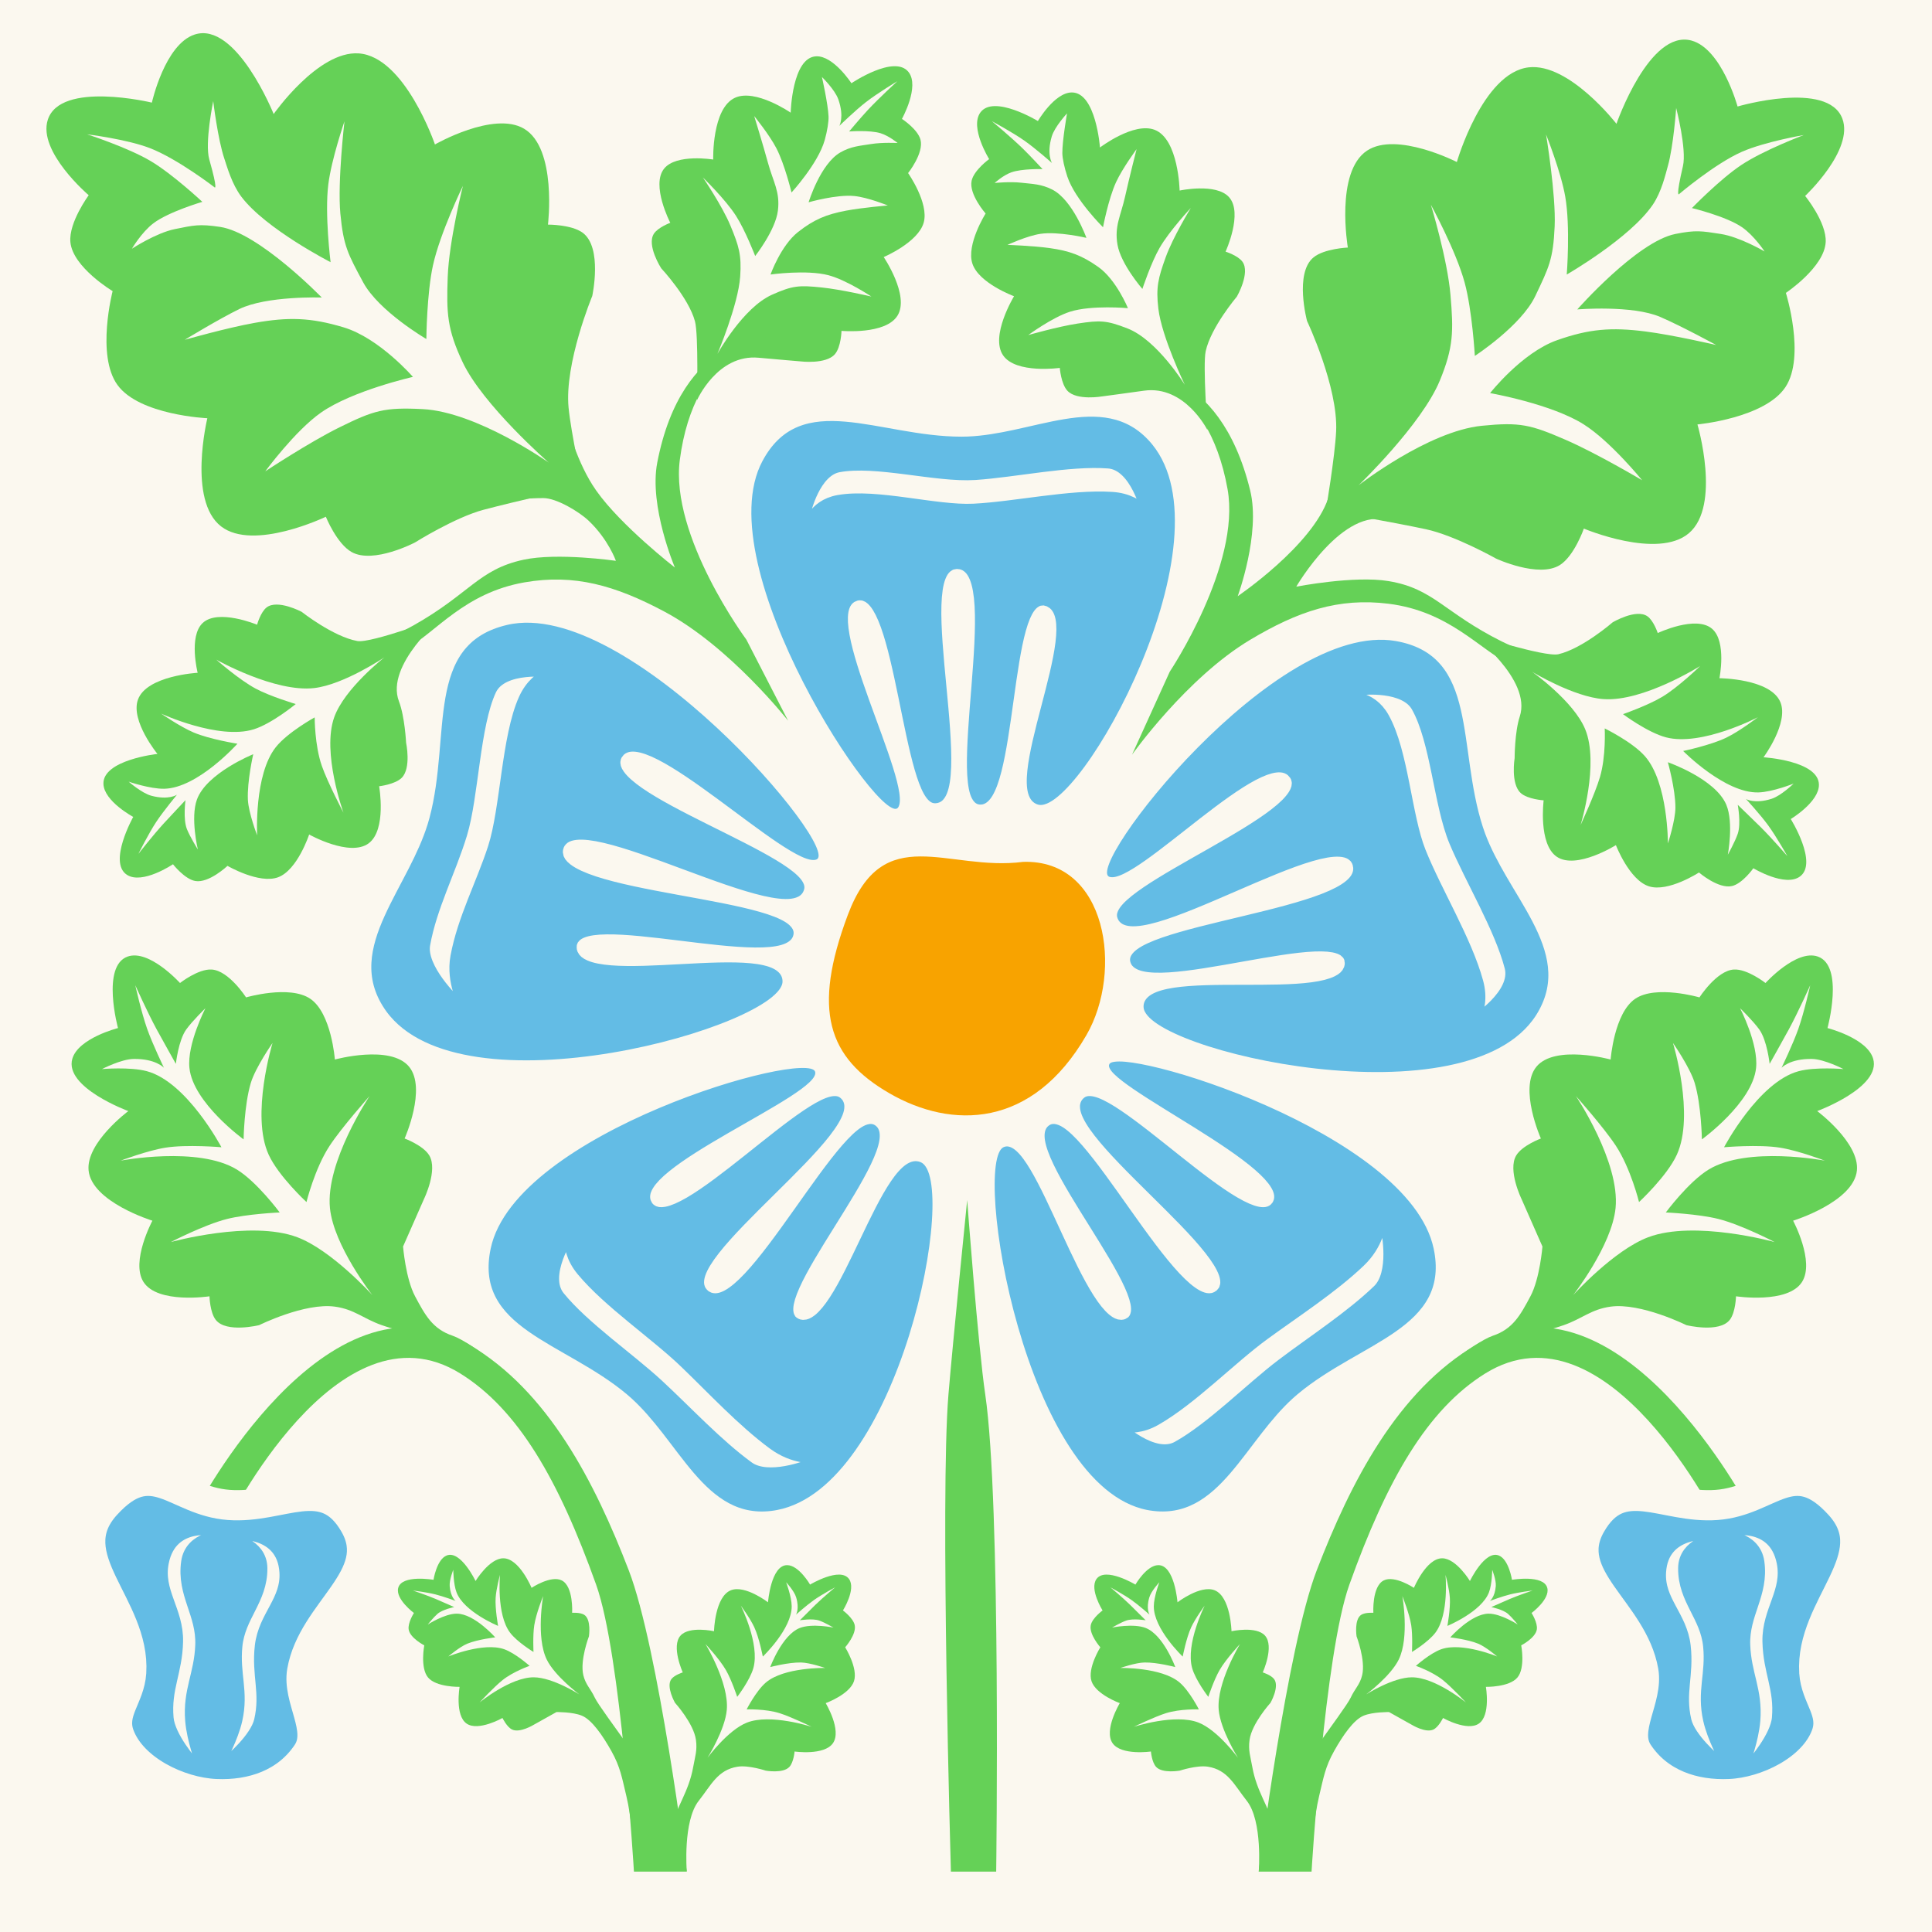 <svg width="128" height="128" viewBox="0 0 128 128" fill="none" xmlns="http://www.w3.org/2000/svg">
<rect x="0" y="0" width="128" height="128" fill="#333333" stroke="none"/>
<g clip-path="url(#clip0_2793_126)">
<rect width="128" height="128" fill="#FBF8EF"/>
<path d="M81.197 16.672C81.197 16.672 82.017 16.929 82.316 17.341C82.851 18.081 81.946 19.651 81.946 19.651C81.946 19.651 80.225 21.681 79.879 23.273C79.683 24.178 80 28.5 80 28.5C80 28.5 78.5 25.499 75.787 25.885C74.712 26.038 73.032 26.261 73.032 26.261C73.032 26.261 71.347 26.558 70.722 25.892C70.293 25.436 70.214 24.374 70.214 24.374C70.214 24.374 67.31 24.782 66.459 23.545C65.577 22.263 67.183 19.626 67.183 19.626C67.183 19.626 64.854 18.768 64.425 17.47C64.004 16.195 65.3 14.146 65.3 14.146C65.3 14.146 64.178 12.874 64.373 11.973C64.526 11.27 65.533 10.541 65.533 10.541C65.533 10.541 64.235 8.455 64.948 7.458C65.825 6.234 68.763 8.019 68.763 8.019C68.763 8.019 69.862 6.131 71.009 6.125C72.609 6.116 72.876 9.772 72.876 9.772C72.876 9.772 75.123 8.058 76.509 8.605C78.087 9.228 78.153 12.625 78.153 12.625C78.153 12.625 80.572 12.102 81.431 13.067C82.369 14.121 81.197 16.672 81.197 16.672Z" fill="#65D157"/>
<path d="M78.5 25.5C78.5 25.5 76.97 22.336 76.745 20.457C76.573 19.026 76.74 18.41 77.227 17.053C77.712 15.702 78.895 13.777 78.895 13.777C78.895 13.777 77.479 15.287 76.825 16.425C76.252 17.423 75.686 19.143 75.686 19.143C75.686 19.143 74.261 17.507 74.037 16.214C73.821 14.969 74.256 14.3 74.541 13.018C74.814 11.787 75.302 9.879 75.302 9.879C75.302 9.879 74.36 11.158 73.939 12.075C73.433 13.177 73.078 15.057 73.078 15.057C73.078 15.057 71.221 13.222 70.715 11.701C70.518 11.111 70.385 10.493 70.383 10.143C70.377 9.313 70.694 7.512 70.694 7.512C70.694 7.512 69.878 8.385 69.681 9.043C69.329 10.222 69.698 10.801 69.698 10.801C69.698 10.801 68.62 9.846 67.866 9.317C67.067 8.756 65.72 8.033 65.72 8.033C65.72 8.033 66.993 9.093 67.752 9.832C68.284 10.35 69.07 11.203 69.07 11.203C69.07 11.203 67.702 11.165 66.997 11.42C66.449 11.618 65.897 12.122 65.897 12.122C65.897 12.122 66.909 12.02 67.655 12.105C68.4 12.191 68.981 12.186 69.715 12.56C71.079 13.254 71.978 15.759 71.978 15.759C71.978 15.759 70.113 15.317 68.932 15.492C68.041 15.624 66.746 16.224 66.746 16.224C66.746 16.224 68.453 16.283 69.534 16.435C70.859 16.62 71.674 16.916 72.767 17.689C73.957 18.531 74.729 20.417 74.729 20.417C74.729 20.417 72.327 20.198 70.897 20.65C69.716 21.025 68.126 22.198 68.126 22.198C68.126 22.198 70.102 21.633 71.399 21.436C72.881 21.211 73.305 21.216 74.702 21.761C76.669 22.527 78.5 25.5 78.5 25.5Z" fill="#FBF8EF"/>
<path d="M44.408 14.761C44.408 14.761 43.602 15.057 43.323 15.483C42.824 16.248 43.804 17.772 43.804 17.772C43.804 17.772 45.622 19.717 46.044 21.29C46.284 22.184 46.177 26.516 46.177 26.516C46.177 26.516 47.53 23.446 50.259 23.701C51.34 23.801 53.028 23.942 53.028 23.942C53.028 23.942 54.726 24.157 55.318 23.461C55.724 22.986 55.752 21.921 55.752 21.921C55.752 21.921 58.672 22.188 59.462 20.911C60.281 19.587 58.548 17.031 58.548 17.031C58.548 17.031 60.834 16.062 61.199 14.744C61.558 13.451 60.164 11.467 60.164 11.467C60.164 11.467 61.223 10.142 60.984 9.251C60.798 8.556 59.756 7.877 59.756 7.877C59.756 7.877 60.952 5.73 60.191 4.77C59.256 3.59 56.409 5.515 56.409 5.515C56.409 5.515 55.219 3.682 54.073 3.731C52.474 3.8 52.385 7.465 52.385 7.465C52.385 7.465 50.057 5.861 48.7 6.475C47.154 7.174 47.252 10.57 47.252 10.57C47.252 10.57 44.811 10.166 44 11.171C43.114 12.269 44.408 14.761 44.408 14.761Z" fill="#65D157"/>
<path d="M47.53 23.447C47.53 23.447 48.905 20.213 49.039 18.325C49.141 16.887 48.945 16.28 48.393 14.949C47.843 13.622 46.567 11.757 46.567 11.757C46.567 11.757 48.055 13.197 48.763 14.302C49.384 15.271 50.033 16.961 50.033 16.961C50.033 16.961 51.377 15.259 51.538 13.956C51.693 12.702 51.226 12.054 50.88 10.788C50.548 9.571 49.968 7.69 49.968 7.69C49.968 7.69 50.97 8.921 51.435 9.817C51.994 10.893 52.44 12.754 52.44 12.754C52.44 12.754 54.205 10.831 54.638 9.287C54.806 8.688 54.908 8.065 54.893 7.715C54.859 6.886 54.455 5.102 54.455 5.102C54.455 5.102 55.313 5.934 55.541 6.582C55.95 7.743 55.609 8.339 55.609 8.339C55.609 8.339 56.64 7.333 57.367 6.768C58.138 6.169 59.449 5.382 59.449 5.382C59.449 5.382 58.229 6.501 57.506 7.277C57 7.82 56.257 8.71 56.257 8.71C56.257 8.71 57.621 8.606 58.338 8.826C58.894 8.998 59.47 9.474 59.47 9.474C59.47 9.474 58.454 9.421 57.713 9.543C56.973 9.664 56.393 9.688 55.678 10.097C54.349 10.856 53.572 13.402 53.572 13.402C53.572 13.402 55.414 12.87 56.602 12.987C57.498 13.076 58.821 13.613 58.821 13.613C58.821 13.613 57.119 13.754 56.047 13.958C54.732 14.208 53.932 14.542 52.878 15.367C51.731 16.266 51.05 18.187 51.05 18.187C51.05 18.187 53.439 17.852 54.889 18.235C56.087 18.552 57.732 19.647 57.732 19.647C57.732 19.647 55.731 19.178 54.426 19.044C52.935 18.891 52.512 18.917 51.143 19.528C49.215 20.389 47.53 23.447 47.53 23.447Z" fill="#FBF8EF"/>
<path d="M109.83 41.941C109.83 41.941 109.563 41.125 109.147 40.832C108.4 40.306 106.842 41.231 106.842 41.231C106.842 41.231 104.834 42.978 103.247 43.344C102.345 43.553 97.5 42 97.5 42C97.5 42 101.5 45 100.688 47.471C100.349 48.502 100.348 50.23 100.348 50.23C100.348 50.23 100.073 51.919 100.747 52.536C101.208 52.958 102.271 53.024 102.271 53.024C102.271 53.024 101.901 55.932 103.149 56.767C104.443 57.633 107.058 55.992 107.058 55.992C107.058 55.992 107.946 58.311 109.25 58.722C110.53 59.127 112.562 57.805 112.562 57.805C112.562 57.805 113.848 58.91 114.747 58.703C115.448 58.541 116.164 57.524 116.164 57.524C116.164 57.524 118.267 58.796 119.254 58.069C120.466 57.177 118.643 54.263 118.643 54.263C118.643 54.263 120.517 53.139 120.509 51.992C120.497 50.392 116.838 50.172 116.838 50.172C116.838 50.172 118.523 47.903 117.957 46.524C117.314 44.955 113.917 44.933 113.917 44.933C113.917 44.933 114.408 42.507 113.432 41.661C112.366 40.737 109.83 41.941 109.83 41.941Z" fill="#65D157"/>
<path d="M101.509 44.51C101.509 44.51 104.268 46.181 106.242 46.318C108.878 46.501 112.643 44.124 112.643 44.124C112.643 44.124 111.213 45.516 110.128 46.167C109.176 46.738 107.528 47.315 107.528 47.315C107.528 47.315 109.157 48.532 110.381 48.852C112.735 49.467 116.466 47.518 116.466 47.518C116.466 47.518 115.25 48.449 114.374 48.871C113.321 49.379 111.514 49.755 111.514 49.755C111.514 49.755 114.278 52.564 116.5 52.5C117.438 52.473 118.831 51.917 118.831 51.917C118.831 51.917 118.005 52.72 117.374 52.922C116.243 53.283 115.678 52.937 115.678 52.937C115.678 52.937 116.619 53.959 117.142 54.676C117.698 55.437 118.419 56.722 118.419 56.722C118.419 56.722 117.374 55.515 116.648 54.796C116.139 54.292 115.13 53.322 115.13 53.322C115.13 53.322 115.363 54.556 115.13 55.241C114.949 55.772 114.473 56.626 114.473 56.626C114.473 56.626 114.871 54.513 114.374 53.322C113.652 51.595 110.5 50.5 110.5 50.5C110.5 50.5 111 52.265 111 53.5C111 54.368 110.503 55.881 110.503 55.881C110.503 55.881 110.523 51.856 108.982 50.103C108.147 49.152 106.317 48.26 106.317 48.26C106.317 48.26 106.411 50.103 106 51.489C105.66 52.635 104.718 54.658 104.718 54.658C104.718 54.658 105.97 50.604 105.022 48.311C104.25 46.443 101.509 44.51 101.509 44.51Z" fill="#FBF8EF"/>
<path d="M17.032 41.388C17.032 41.388 17.26 40.559 17.661 40.246C18.381 39.685 19.982 40.533 19.982 40.533C19.982 40.533 22.073 42.181 23.676 42.47C24.587 42.634 29.351 40.849 29.351 40.849C29.351 40.849 25.501 44.039 26.432 46.468C26.82 47.481 26.905 49.207 26.905 49.207C26.905 49.207 27.261 50.88 26.618 51.529C26.178 51.973 25.119 52.091 25.119 52.091C25.119 52.091 25.63 54.978 24.424 55.873C23.174 56.8 20.482 55.288 20.482 55.288C20.482 55.288 19.707 57.647 18.425 58.121C17.166 58.587 15.072 57.365 15.072 57.365C15.072 57.365 13.841 58.531 12.933 58.368C12.225 58.24 11.461 57.259 11.461 57.259C11.461 57.259 9.422 58.631 8.401 57.953C7.147 57.121 8.827 54.122 8.827 54.122C8.827 54.122 6.9 53.091 6.853 51.944C6.787 50.345 10.432 49.949 10.432 49.949C10.432 49.949 8.639 47.764 9.137 46.359C9.703 44.761 13.095 44.574 13.095 44.574C13.095 44.574 12.487 42.175 13.421 41.282C14.441 40.308 17.032 41.388 17.032 41.388Z" fill="#65D157"/>
<path d="M25.469 43.55C25.469 43.55 22.794 45.352 20.829 45.585C18.205 45.895 14.329 43.704 14.329 43.704C14.329 43.704 15.825 45.026 16.94 45.623C17.919 46.147 19.593 46.644 19.593 46.644C19.593 46.644 18.025 47.938 16.817 48.317C14.496 49.045 10.675 47.279 10.675 47.279C10.675 47.279 11.934 48.15 12.831 48.53C13.907 48.986 15.73 49.274 15.73 49.274C15.73 49.274 13.105 52.214 10.882 52.257C9.944 52.276 8.525 51.788 8.525 51.788C8.525 51.788 9.39 52.55 10.03 52.721C11.177 53.027 11.725 52.654 11.725 52.654C11.725 52.654 10.835 53.721 10.346 54.462C9.828 55.249 9.171 56.568 9.171 56.568C9.171 56.568 10.155 55.311 10.846 54.558C11.33 54.03 12.29 53.012 12.29 53.012C12.29 53.012 12.117 54.256 12.383 54.928C12.59 55.45 13.107 56.28 13.107 56.28C13.107 56.28 12.607 54.189 13.046 52.975C13.684 51.215 16.778 49.969 16.778 49.969C16.778 49.969 16.365 51.756 16.424 52.989C16.466 53.857 17.036 55.344 17.036 55.344C17.036 55.344 16.822 51.324 18.275 49.499C19.063 48.509 20.848 47.529 20.848 47.529C20.848 47.529 20.844 49.374 21.321 50.739C21.716 51.867 22.755 53.842 22.755 53.842C22.755 53.842 21.308 49.853 22.144 47.516C22.825 45.613 25.469 43.55 25.469 43.55Z" fill="#FBF8EF"/>
<path d="M89.298 16.401C89.298 16.401 87.742 16.467 87.027 17.05C85.743 18.095 86.595 21.267 86.595 21.267C86.595 21.267 88.66 25.627 88.522 28.576C88.443 30.253 87.841 33.82 87.841 33.82C87.841 33.82 92.28 34.594 94.469 35.063C96.394 35.475 99.118 37.008 99.118 37.008C99.118 37.008 101.93 38.315 103.337 37.441C104.299 36.843 104.935 35.02 104.935 35.02C104.935 35.02 109.83 37.091 111.898 35.322C114.042 33.489 112.46 28.12 112.46 28.12C112.46 28.12 116.941 27.707 118.299 25.633C119.631 23.598 118.319 19.404 118.319 19.404C118.319 19.404 120.878 17.701 120.957 16.03C121.019 14.727 119.595 12.981 119.595 12.981C119.595 12.981 122.843 9.934 122.059 7.856C121.096 5.303 115.118 7.056 115.118 7.056C115.118 7.056 114.075 3.236 112.068 2.688C109.27 1.925 107.095 8.203 107.095 8.203C107.095 8.203 103.96 4.151 101.277 4.462C98.224 4.817 96.52 10.734 96.52 10.734C96.52 10.734 92.528 8.689 90.573 9.978C88.438 11.386 89.298 16.401 89.298 16.401Z" fill="#65D157"/>
<path d="M90.008 32.153C90.008 32.153 94.191 28.128 95.391 25.217C96.304 23 96.302 21.94 96.099 19.551C95.898 17.172 94.8 13.565 94.8 13.565C94.8 13.565 96.464 16.61 97.037 18.722C97.54 20.575 97.712 23.58 97.712 23.58C97.712 23.58 100.776 21.59 101.715 19.617C102.619 17.718 102.902 17.179 103 15C103.094 12.907 102.43 8.909 102.43 8.909C102.43 8.909 103.414 11.374 103.702 13.03C104.049 15.018 103.802 18.188 103.802 18.188C103.802 18.188 107.996 15.778 109.5 13.565C110.084 12.707 110.342 11.56 110.5 11C110.875 9.673 111.051 7.154 111.051 7.154C111.051 7.154 111.759 9.888 111.5 11C111 13.147 111.238 12.864 111.238 12.864C111.238 12.864 113.611 10.845 115.408 10.055C116.925 9.387 119.504 8.947 119.504 8.947C119.504 8.947 116.861 9.94 115.369 10.93C113.955 11.868 112.095 13.785 112.095 13.785C112.095 13.785 114.361 14.33 115.408 15.05C116.221 15.609 116.907 16.66 116.907 16.66C116.907 16.66 115.264 15.693 114 15.5C112.736 15.307 112.372 15.226 111 15.5C108.451 16.009 104.5 20.5 104.5 20.5C104.5 20.5 108.135 20.197 110 21C111.406 21.605 113.701 22.857 113.701 22.857C113.701 22.857 110.869 22.197 109.024 21.962C106.762 21.673 105.292 21.785 103.154 22.541C100.825 23.365 98.723 26.044 98.723 26.044C98.723 26.044 102.771 26.755 104.921 28.113C106.7 29.235 108.796 31.818 108.796 31.818C108.796 31.818 105.797 30.038 103.75 29.149C101.412 28.134 100.712 27.955 98.175 28.209C94.602 28.567 90.008 32.153 90.008 32.153Z" fill="#FBF8EF"/>
<path d="M36.304 14.881C36.304 14.881 37.861 14.872 38.604 15.419C39.937 16.401 39.239 19.61 39.239 19.61C39.239 19.61 37.388 24.066 37.669 27.004C37.829 28.675 38.604 32.209 38.604 32.209C38.604 32.209 34.207 33.198 32.043 33.772C30.141 34.277 27.494 35.94 27.494 35.94C27.494 35.94 24.749 37.381 23.301 36.577C22.311 36.026 21.588 34.236 21.588 34.236C21.588 34.236 16.799 36.542 14.647 34.875C12.417 33.148 13.737 27.709 13.737 27.709C13.737 27.709 9.241 27.513 7.785 25.508C6.355 23.54 7.462 19.287 7.462 19.287C7.462 19.287 4.824 17.71 4.664 16.045C4.539 14.747 5.877 12.934 5.877 12.934C5.877 12.934 2.484 10.047 3.167 7.934C4.005 5.337 10.062 6.799 10.062 6.799C10.062 6.799 10.918 2.932 12.896 2.288C15.654 1.39 18.131 7.555 18.131 7.555C18.131 7.555 21.065 3.356 23.76 3.537C26.827 3.743 28.816 9.571 28.816 9.571C28.816 9.571 32.704 7.335 34.719 8.527C36.919 9.83 36.304 14.881 36.304 14.881Z" fill="#65D157"/>
<path d="M36.357 30.649C36.357 30.649 31.984 26.832 30.645 23.982C29.625 21.812 29.576 20.753 29.662 18.357C29.748 15.971 30.669 12.316 30.669 12.316C30.669 12.316 29.156 15.437 28.686 17.575C28.273 19.449 28.247 22.46 28.247 22.46C28.247 22.46 25.09 20.62 24.056 18.696C23.061 16.843 22.753 16.318 22.549 14.146C22.354 12.06 22.823 8.035 22.823 8.035C22.823 8.035 21.96 10.544 21.752 12.212C21.502 14.215 21.902 17.369 21.902 17.369C21.902 17.369 17.597 15.165 15.987 13.028C15.363 12.199 15.049 11.066 14.864 10.514C14.425 9.207 14.127 6.699 14.127 6.699C14.127 6.699 13.553 9.465 13.865 10.563C14.469 12.683 14.217 12.412 14.217 12.412C14.217 12.412 11.75 10.51 9.916 9.808C8.369 9.215 5.772 8.9 5.772 8.9C5.772 8.9 8.459 9.763 9.998 10.68C11.455 11.548 13.406 13.373 13.406 13.373C13.406 13.373 11.169 14.027 10.158 14.797C9.373 15.395 8.739 16.479 8.739 16.479C8.739 16.479 10.333 15.432 11.586 15.178C12.839 14.925 13.199 14.826 14.583 15.033C17.154 15.418 21.317 19.712 21.317 19.712C21.317 19.712 17.673 19.586 15.848 20.478C14.473 21.151 12.242 22.512 12.242 22.512C12.242 22.512 15.039 21.716 16.87 21.391C19.115 20.993 20.589 21.035 22.761 21.686C25.127 22.395 27.357 24.97 27.357 24.97C27.357 24.97 23.348 25.876 21.265 27.336C19.544 28.543 17.576 31.225 17.576 31.225C17.576 31.225 20.484 29.302 22.486 28.315C24.772 27.188 25.462 26.975 28.009 27.105C31.595 27.29 36.357 30.649 36.357 30.649Z" fill="#FBF8EF"/>
<path d="M100.001 44C98 43 96 40.5 92 40C88.685 39.586 86.006 40.489 82.829 42.387C78.605 44.91 75 50 75 50L77.5 44.5C77.5 44.5 82.229 37.418 81.328 32.399C80 25 75 24.5 75 24.5C75 24.5 80.757 24 82.829 32.5C83.528 35.367 82.001 39.5 82.001 39.5C82.001 39.5 86.952 36.144 88 33C88.5 31.5 89 29.5 89 29.5L90 32.5L94.5 33.5C94.5 33.5 93.897 35.133 92 34.5C89 33.5 85.881 38.868 85.881 38.868C85.881 38.868 89.722 38.12 92 38.5C95 39 95.652 40.577 99.5 42.5C100.5 43 103 44 103 44C103 44 101.048 44.524 100.001 44Z" fill="#65D157"/>
<path d="M26.951 42.967C28.901 41.871 30.777 39.277 34.748 38.583C38.039 38.009 40.759 38.782 44.024 40.523C48.366 42.838 52.213 47.748 52.213 47.748L49.449 42.376C49.449 42.376 44.383 35.531 45.039 30.474C46.007 23.019 50.977 22.277 50.977 22.277C50.977 22.277 45.203 22.057 43.545 30.648C42.986 33.545 44.712 37.6 44.712 37.6C44.712 37.6 41.139 34.829 39.5 32.5C38.845 31.569 38.408 30.563 38 29.5C37.436 28.03 37.5 26 37.5 26L36.5 28L37.5 31.5L30 33.5C30 33.5 34 33 36 33C36.873 33 38.366 33.899 39 34.5C40.305 35.737 40.805 37.156 40.805 37.156C40.805 37.156 36.933 36.596 34.676 37.085C31.703 37.73 31.128 39.336 27.378 41.444C26.404 41.992 23.955 43.112 23.955 43.112C23.955 43.112 25.93 43.541 26.951 42.967Z" fill="#65D157"/>
<path d="M64.078 79.507C64.078 79.507 63.122 88.977 62.837 92.394C62.276 99.117 63 124 63 124L66 124.001C66 124.001 66.327 99.525 65.276 92.394C64.795 89.132 64.078 79.507 64.078 79.507Z" fill="#65D157"/>
<path d="M58.931 72.436C54.826 70.066 53.808 66.922 56.169 60.618C58.531 54.314 62.751 57.756 67.784 57.101C73.348 56.923 74.427 64.338 71.982 68.572C68.385 74.802 63.035 74.806 58.931 72.436Z" fill="#F8A300"/>
<path d="M33.227 40.98C31.893 41.34 30.948 41.987 30.284 42.863C29.587 43.785 29.233 44.919 29.019 46.128C28.806 47.331 28.722 48.673 28.603 50.008C28.483 51.358 28.326 52.727 27.973 54.054L27.853 54.467C27.555 55.425 27.118 56.365 26.638 57.304C26.099 58.361 25.49 59.448 25.017 60.498C24.059 62.622 23.538 64.844 25.06 67.113L25.189 67.298C26.551 69.171 28.921 70.134 31.598 70.528C34.376 70.937 37.583 70.749 40.609 70.243C43.638 69.736 46.516 68.906 48.643 68.01C49.704 67.563 50.598 67.091 51.234 66.623C51.551 66.389 51.822 66.142 52.016 65.885C52.183 65.663 52.317 65.401 52.341 65.111L52.344 64.985C52.326 64.381 51.952 63.978 51.477 63.735C51.024 63.504 50.426 63.384 49.783 63.322C48.488 63.197 46.783 63.286 45.123 63.375C43.438 63.465 41.794 63.557 40.544 63.458C39.916 63.409 39.434 63.314 39.112 63.173C38.876 63.07 38.775 62.967 38.732 62.875L38.705 62.788C38.695 62.72 38.71 62.704 38.712 62.7C38.722 62.685 38.761 62.64 38.88 62.588C39.133 62.479 39.571 62.413 40.2 62.405C41.437 62.388 43.15 62.593 44.945 62.813C46.716 63.031 48.563 63.261 50.004 63.274C50.721 63.281 51.381 63.235 51.895 63.087C52.365 62.952 52.847 62.688 53.019 62.172L53.049 62.066C53.201 61.422 52.759 60.962 52.32 60.68C51.862 60.386 51.209 60.145 50.471 59.933C48.984 59.507 46.961 59.152 44.987 58.79C42.991 58.424 41.043 58.051 39.638 57.589C38.931 57.356 38.41 57.115 38.095 56.872C37.863 56.694 37.799 56.564 37.792 56.468L37.799 56.383C37.816 56.313 37.844 56.277 37.887 56.247C37.942 56.208 38.047 56.164 38.231 56.142C38.607 56.098 39.166 56.161 39.89 56.331C41.327 56.667 43.2 57.362 45.118 58.074C47.014 58.777 48.955 59.496 50.469 59.843C51.22 60.015 51.922 60.11 52.481 60.038C52.764 60.001 53.046 59.918 53.281 59.75C53.497 59.595 53.651 59.385 53.735 59.13L53.767 59.018C53.896 58.468 53.535 57.99 53.194 57.658C52.819 57.293 52.278 56.919 51.658 56.546C50.414 55.797 48.729 54.978 47.11 54.169C45.472 53.351 43.903 52.545 42.834 51.805C42.296 51.431 41.928 51.104 41.736 50.832C41.597 50.636 41.588 50.532 41.606 50.471L41.628 50.422C41.672 50.352 41.752 50.272 42.047 50.303C42.361 50.336 42.798 50.489 43.351 50.77C44.447 51.327 45.815 52.286 47.228 53.325C48.624 54.35 50.063 55.453 51.252 56.25C51.848 56.648 52.403 56.986 52.876 57.203C53.112 57.312 53.345 57.397 53.563 57.443C53.749 57.481 53.962 57.498 54.171 57.443L54.259 57.415C54.434 57.35 54.573 57.225 54.654 57.057C54.728 56.903 54.74 56.744 54.733 56.615C54.718 56.362 54.62 56.081 54.495 55.806C54.237 55.242 53.77 54.508 53.157 53.681C51.926 52.02 50.041 49.9 47.853 47.864C45.666 45.829 43.158 43.859 40.675 42.513C38.211 41.176 35.682 40.406 33.498 40.912L33.227 40.98Z" fill="#63BCE5" stroke="#FBF8EF"/>
<path d="M31.969 82.88C31.741 84.188 31.92 85.275 32.415 86.21C32.935 87.192 33.779 87.961 34.743 88.636C35.703 89.309 36.836 89.926 37.946 90.569C39.069 91.219 40.193 91.909 41.2 92.751L41.509 93.021C42.219 93.667 42.857 94.426 43.479 95.222C44.177 96.116 44.875 97.086 45.595 97.922C47.053 99.615 48.778 100.974 51.376 100.569L51.588 100.531C53.767 100.109 55.605 98.48 57.089 96.365C58.629 94.172 59.844 91.38 60.709 88.617C61.574 85.851 62.098 83.084 62.24 80.924C62.312 79.848 62.289 78.898 62.157 78.168C62.091 77.803 61.994 77.47 61.852 77.197C61.71 76.926 61.503 76.672 61.198 76.541C60.668 76.314 60.158 76.458 59.736 76.75C59.331 77.031 58.957 77.477 58.611 77.985C57.916 79.007 57.221 80.453 56.55 81.86C55.867 83.29 55.206 84.685 54.559 85.677C54.235 86.175 53.938 86.534 53.672 86.745C53.475 86.9 53.336 86.945 53.235 86.945L53.144 86.932C53.111 86.922 53.096 86.912 53.091 86.908C53.087 86.905 53.085 86.903 53.082 86.9C53.076 86.89 53.054 86.842 53.057 86.719C53.065 86.46 53.183 86.056 53.43 85.508C53.915 84.428 54.785 83.026 55.703 81.557C56.608 80.107 57.557 78.596 58.152 77.349C58.448 76.729 58.676 76.136 58.755 75.626C58.828 75.161 58.796 74.627 58.411 74.262L58.329 74.191C57.82 73.79 57.231 73.993 56.807 74.261C56.363 74.542 55.888 75.014 55.405 75.569C54.432 76.688 53.305 78.301 52.192 79.868C51.066 81.454 49.955 82.993 48.987 84.024C48.499 84.543 48.082 84.896 47.747 85.07C47.419 85.24 47.293 85.184 47.224 85.13C47.175 85.091 47.158 85.056 47.15 85.012C47.139 84.953 47.142 84.848 47.197 84.681C47.309 84.34 47.589 83.883 48.029 83.323C48.901 82.213 50.261 80.87 51.655 79.492C53.032 78.131 54.444 76.736 55.359 75.561C55.812 74.978 56.181 74.405 56.346 73.887C56.429 73.624 56.471 73.342 56.419 73.065C56.372 72.811 56.25 72.586 56.059 72.408L55.973 72.334C55.538 71.992 54.967 72.117 54.54 72.279C54.069 72.457 53.524 72.777 52.949 73.164C51.795 73.941 50.4 75.074 49.043 76.152C47.67 77.243 46.338 78.276 45.264 78.904C44.722 79.22 44.291 79.406 43.981 79.462C43.759 79.502 43.672 79.469 43.631 79.433L43.603 79.398C43.571 79.348 43.526 79.251 43.684 78.987C43.847 78.713 44.171 78.377 44.65 77.989C45.6 77.218 47.011 76.361 48.488 75.506C49.947 74.662 51.472 73.818 52.589 73.098C53.145 72.739 53.63 72.393 53.964 72.075C54.13 71.918 54.282 71.745 54.383 71.561C54.484 71.379 54.567 71.12 54.474 70.842C54.354 70.482 54.007 70.36 53.808 70.313C53.574 70.258 53.288 70.246 52.98 70.258C52.356 70.282 51.519 70.411 50.551 70.627C48.608 71.06 46.061 71.86 43.483 72.948C40.906 74.035 38.276 75.418 36.179 77.03C34.094 78.632 32.464 80.514 32.02 82.615L31.969 82.88Z" fill="#63BCE5" stroke="#FBF8EF"/>
<path d="M95.524 82.879C95.752 84.187 95.573 85.274 95.078 86.209C94.557 87.191 93.713 87.96 92.749 88.635C91.79 89.308 90.657 89.924 89.547 90.567C88.424 91.218 87.3 91.907 86.293 92.75L85.984 93.02C85.274 93.666 84.636 94.424 84.014 95.221C83.316 96.115 82.617 97.085 81.897 97.922C80.439 99.615 78.714 100.973 76.117 100.567L75.904 100.53C73.715 100.1 71.905 98.384 70.461 96.166C68.961 93.862 67.793 90.927 66.961 88.029C66.128 85.128 65.621 82.235 65.457 79.999C65.376 78.884 65.378 77.911 65.474 77.176C65.522 76.811 65.596 76.48 65.708 76.212C65.815 75.958 65.993 75.673 66.303 75.54C66.842 75.308 67.335 75.578 67.68 75.891C68.034 76.212 68.376 76.698 68.706 77.251C69.369 78.367 70.073 79.924 70.773 81.442C71.482 82.98 72.188 84.482 72.871 85.552C73.214 86.09 73.53 86.483 73.811 86.716C74.024 86.893 74.168 86.941 74.266 86.942L74.348 86.931C74.38 86.921 74.396 86.912 74.401 86.908C74.405 86.905 74.408 86.902 74.41 86.899C74.416 86.888 74.439 86.84 74.435 86.718C74.428 86.458 74.309 86.055 74.063 85.507C73.577 84.428 72.707 83.025 71.79 81.556C70.884 80.106 69.936 78.596 69.341 77.349C69.045 76.728 68.817 76.134 68.737 75.624C68.665 75.16 68.696 74.626 69.081 74.261L69.164 74.19C69.673 73.789 70.261 73.993 70.686 74.261C71.129 74.541 71.605 75.012 72.088 75.568C73.06 76.687 74.188 78.3 75.301 79.867C76.426 81.452 77.538 82.992 78.506 84.023C78.994 84.542 79.411 84.895 79.746 85.068C80.074 85.239 80.2 85.183 80.268 85.129C80.318 85.09 80.335 85.055 80.343 85.01C80.353 84.952 80.351 84.847 80.296 84.68C80.183 84.338 79.903 83.882 79.464 83.323C78.592 82.213 77.232 80.87 75.837 79.492C74.46 78.131 73.049 76.735 72.134 75.559C71.68 74.977 71.312 74.404 71.147 73.886C71.064 73.623 71.021 73.341 71.073 73.064C71.121 72.809 71.243 72.586 71.433 72.407L71.52 72.333C71.955 71.991 72.526 72.116 72.953 72.278C73.424 72.456 73.969 72.776 74.544 73.163C75.698 73.94 77.093 75.072 78.449 76.15C79.822 77.242 81.155 78.276 82.228 78.903C82.77 79.22 83.201 79.405 83.511 79.462C83.808 79.515 83.863 79.437 83.889 79.398C83.919 79.352 83.969 79.244 83.797 78.949C83.625 78.653 83.291 78.288 82.804 77.867C81.837 77.031 80.405 76.09 78.918 75.158C77.448 74.238 75.919 73.324 74.814 72.569C74.264 72.193 73.789 71.837 73.47 71.522C73.314 71.367 73.167 71.194 73.075 71.011C72.995 70.85 72.924 70.611 73.014 70.363L73.063 70.257C73.155 70.092 73.296 69.999 73.411 69.946C73.527 69.894 73.653 69.866 73.769 69.85C74.003 69.817 74.288 69.82 74.601 69.847C75.233 69.903 76.074 70.063 77.046 70.308C78.995 70.8 81.532 71.653 84.097 72.789C86.659 73.923 89.268 75.349 91.348 76.989C93.415 78.619 95.029 80.517 95.472 82.615L95.524 82.879Z" fill="#63BCE5" stroke="#FBF8EF"/>
<path d="M31.067 89.076C36.313 92.139 39.416 98.216 41.657 104.038C43.632 109.168 45.5 124 45.5 124L42 124C42 124 41.143 109.602 39.5 105C37 98 34.311 93.371 30.5 91C22.374 85.945 15 101 15 101L13 100.001C13 100.001 21.572 83.534 31.067 89.076Z" fill="#65D157"/>
<path d="M97.827 89.076C92.581 92.139 89.479 98.216 87.237 104.038C85.262 109.168 83.394 124 83.394 124L86.894 124C86.894 124 87.751 109.602 89.394 105C91.894 98 94.584 93.371 98.394 91C106.521 85.945 113.895 101 113.895 101L115.894 100.001C115.894 100.001 107.323 83.534 97.827 89.076Z" fill="#65D157"/>
<path d="M7 99.706C10.137 96.25 11.595 99.441 15.157 99.706C18.72 99.971 21.5 97.5 23.5 101C25.5 104.5 20.723 106.699 20.018 110.724C19.695 112.568 21.399 114.581 20.368 116.14C19.023 118.175 16.707 118.973 14.283 118.862C11.858 118.751 8.757 117.258 7.905 114.971C7.328 113.421 8.587 112.459 8.691 110.807C8.971 106.376 3.863 103.162 7 99.706Z" fill="#63BCE5" stroke="#FBF8EF" stroke-width="2"/>
<path d="M121.895 99.706C118.758 96.25 117.3 99.441 113.737 99.706C110.175 99.971 107.395 97.5 105.394 101C103.394 104.5 108.172 106.699 108.877 110.724C109.2 112.568 107.496 114.581 108.526 116.14C109.872 118.175 112.187 118.973 114.612 118.862C117.037 118.751 120.137 117.258 120.989 114.971C121.567 113.421 120.308 112.459 120.203 110.807C119.924 106.376 125.031 103.162 121.895 99.706Z" fill="#63BCE5" stroke="#FBF8EF" stroke-width="2"/>
<path d="M50.198 30.087C50.866 28.931 51.706 28.209 52.691 27.807C53.726 27.385 54.873 27.337 56.053 27.438C57.227 27.538 58.499 27.793 59.771 28.014C61.058 28.237 62.37 28.43 63.691 28.43L64.104 28.422C65.07 28.382 66.052 28.209 67.046 27.996C68.162 27.756 69.327 27.459 70.423 27.278C72.64 26.913 74.847 26.978 76.589 28.967L76.728 29.132C78.136 30.864 78.501 33.303 78.278 35.888C78.046 38.569 77.176 41.5 76.054 44.183C74.932 46.868 73.545 49.334 72.258 51.087C71.616 51.961 70.985 52.677 70.41 53.153C70.124 53.391 69.833 53.584 69.548 53.702C69.264 53.819 68.94 53.88 68.621 53.784C68.068 53.618 67.768 53.18 67.632 52.685C67.501 52.208 67.503 51.624 67.566 51.011C67.693 49.78 68.096 48.222 68.491 46.71C68.892 45.174 69.286 43.679 69.431 42.501C69.504 41.91 69.508 41.443 69.44 41.11C69.372 40.783 69.256 40.672 69.153 40.627C69.121 40.613 69.102 40.611 69.096 40.61C69.09 40.61 69.087 40.61 69.083 40.611C69.071 40.615 69.022 40.638 68.945 40.736C68.783 40.941 68.614 41.329 68.45 41.911C68.128 43.058 67.894 44.702 67.654 46.429C67.416 48.132 67.173 49.91 66.827 51.257C66.655 51.926 66.448 52.53 66.18 52.975C65.937 53.38 65.568 53.77 65.036 53.803L64.928 53.805C64.278 53.786 63.956 53.25 63.801 52.77C63.641 52.267 63.577 51.597 63.563 50.857C63.536 49.365 63.707 47.393 63.86 45.465C64.015 43.516 64.151 41.61 64.07 40.189C64.029 39.473 63.934 38.931 63.787 38.581C63.644 38.237 63.511 38.197 63.421 38.195C63.356 38.193 63.32 38.209 63.285 38.239C63.238 38.278 63.172 38.361 63.107 38.526C62.973 38.862 62.894 39.395 62.872 40.111C62.828 41.531 63.01 43.446 63.197 45.409C63.381 47.348 63.569 49.337 63.516 50.834C63.49 51.577 63.404 52.256 63.197 52.761C63.092 53.018 62.943 53.263 62.725 53.443C62.525 53.608 62.286 53.701 62.024 53.716L61.911 53.717C61.356 53.701 60.997 53.237 60.772 52.837C60.524 52.395 60.31 51.797 60.116 51.127C59.727 49.782 59.382 48.008 59.031 46.3C58.675 44.572 58.315 42.913 57.891 41.735C57.677 41.141 57.465 40.719 57.261 40.475C57.115 40.3 57.026 40.27 56.97 40.271L56.925 40.28C56.851 40.302 56.756 40.358 56.703 40.64C56.647 40.939 56.669 41.383 56.775 41.967C56.984 43.125 57.487 44.638 58.053 46.214C58.611 47.769 59.231 49.387 59.639 50.694C59.843 51.348 60.002 51.949 60.075 52.445C60.111 52.692 60.129 52.931 60.113 53.147C60.098 53.355 60.048 53.591 59.908 53.789C59.803 53.937 59.649 54.039 59.467 54.075C59.3 54.107 59.145 54.077 59.026 54.036C58.793 53.957 58.557 53.793 58.337 53.607C57.885 53.225 57.332 52.604 56.734 51.827C55.53 50.265 54.075 47.981 52.772 45.435C51.47 42.89 50.309 40.062 49.709 37.413C49.114 34.782 49.052 32.233 50.067 30.323L50.198 30.087Z" fill="#63BCE5" stroke="#FBF8EF"/>
<path d="M92.838 42.032C94.173 42.316 95.141 42.903 95.843 43.733C96.581 44.605 96.99 45.706 97.265 46.886C97.54 48.062 97.695 49.38 97.884 50.69C98.075 52.015 98.302 53.356 98.721 54.645L98.86 55.045C99.206 55.974 99.687 56.877 100.209 57.778C100.797 58.79 101.457 59.829 101.98 60.839C103.038 62.883 103.672 65.049 102.289 67.37L102.172 67.559C100.928 69.48 98.641 70.558 96.022 71.09C93.305 71.641 90.132 71.627 87.12 71.289C84.107 70.951 81.224 70.286 79.079 69.516C78.009 69.132 77.101 68.715 76.449 68.287C76.123 68.073 75.843 67.844 75.638 67.6C75.46 67.389 75.314 67.137 75.275 66.851L75.264 66.726C75.25 66.126 75.6 65.708 76.056 65.442C76.491 65.189 77.075 65.039 77.706 64.943C78.977 64.75 80.662 64.747 82.303 64.746C83.97 64.745 85.596 64.748 86.823 64.584C87.439 64.502 87.907 64.382 88.216 64.227C88.443 64.113 88.537 64.007 88.573 63.916L88.594 63.83C88.6 63.765 88.586 63.751 88.584 63.748C88.574 63.736 88.535 63.694 88.414 63.65C88.16 63.556 87.726 63.514 87.107 63.539C85.886 63.589 84.209 63.883 82.451 64.196C80.716 64.505 78.907 64.832 77.487 64.921C76.78 64.966 76.127 64.955 75.61 64.836C75.14 64.728 74.648 64.493 74.45 63.991L74.414 63.888C74.229 63.256 74.642 62.777 75.061 62.475C75.498 62.16 76.129 61.886 76.846 61.638C78.29 61.138 80.265 60.68 82.192 60.218C84.141 59.751 86.042 59.279 87.401 58.749C88.085 58.482 88.585 58.218 88.882 57.962C89.173 57.712 89.173 57.565 89.145 57.47C89.126 57.403 89.097 57.37 89.054 57.343C88.999 57.309 88.894 57.271 88.712 57.26C88.34 57.236 87.793 57.328 87.089 57.534C85.691 57.942 83.882 58.727 82.028 59.531C80.197 60.325 78.321 61.139 76.846 61.563C76.115 61.773 75.428 61.903 74.872 61.862C74.589 61.841 74.306 61.773 74.063 61.619C73.841 61.477 73.677 61.278 73.58 61.029L73.543 60.92C73.385 60.382 73.718 59.889 74.037 59.543C74.388 59.163 74.902 58.766 75.493 58.364C76.679 57.559 78.297 56.661 79.85 55.777C81.422 54.883 82.925 54.005 83.938 53.218C84.45 52.822 84.794 52.479 84.968 52.202C85.093 52.003 85.097 51.902 85.077 51.844L85.053 51.799C84.996 51.717 84.902 51.647 84.631 51.676C84.338 51.707 83.934 51.853 83.424 52.121C82.414 52.654 81.166 53.571 79.877 54.57C78.605 55.556 77.292 56.621 76.197 57.395C75.649 57.782 75.134 58.113 74.688 58.329C74.465 58.438 74.244 58.526 74.034 58.575C73.854 58.617 73.65 58.638 73.448 58.595L73.361 58.572C73.191 58.519 73.046 58.408 72.954 58.249C72.868 58.103 72.845 57.948 72.843 57.82C72.84 57.571 72.918 57.294 73.022 57.026C73.236 56.475 73.644 55.755 74.186 54.944C75.277 53.314 76.975 51.222 78.976 49.197C80.977 47.173 83.297 45.197 85.638 43.812C87.965 42.436 90.391 41.597 92.566 41.979L92.838 42.032Z" fill="#63BCE5" stroke="#FBF8EF"/>
<path d="M13.879 85.883C13.879 85.883 13.905 86.948 14.294 87.444C14.992 88.335 17.172 87.793 17.172 87.793C17.172 87.793 20.194 86.292 22.193 86.569C23.481 86.747 24.063 87.363 25.29 87.793C26.145 88.093 26.66 88.159 27.5 88.5C28.958 89.093 29.747 89.547 31 90.501C32.131 91.362 35.5 93.5 35.5 93.5C35.5 93.5 34.14 91.513 33 90.501C31.947 89.566 30.568 88.689 30 88.5C28.66 88.053 28.167 87.131 27.501 85.886L27.5 85.883C26.875 84.715 26.704 82.585 26.704 82.585L28.093 79.431C28.093 79.431 29.022 77.525 28.442 76.552C28.046 75.887 26.807 75.429 26.807 75.429C26.807 75.429 28.285 72.109 27.102 70.672C25.876 69.183 22.186 70.196 22.186 70.196C22.186 70.196 21.96 67.128 20.559 66.173C19.185 65.237 16.301 66.08 16.301 66.08C16.301 66.08 15.169 64.309 14.028 64.234C13.138 64.175 11.926 65.127 11.926 65.127C11.926 65.127 9.884 62.867 8.453 63.376C6.695 64.003 7.818 68.112 7.818 68.112C7.818 68.112 5.193 68.776 4.793 70.142C4.236 72.045 8.501 73.612 8.501 73.612C8.501 73.612 5.69 75.704 5.869 77.542C6.073 79.634 10.097 80.874 10.097 80.874C10.097 80.874 8.648 83.577 9.504 84.93C10.44 86.407 13.879 85.883 13.879 85.883Z" fill="#65D157"/>
<path d="M24.672 85.807C24.672 85.807 21.994 82.838 19.7 81.971C16.636 80.812 11.319 82.289 11.319 82.289C11.319 82.289 13.514 81.147 15.034 80.762C16.368 80.424 18.53 80.328 18.53 80.328C18.53 80.328 17.031 78.302 15.692 77.485C13.118 75.915 7.994 76.896 7.994 76.896C7.994 76.896 9.769 76.225 10.96 76.036C12.391 75.809 14.67 76.008 14.67 76.008C14.67 76.008 12.392 71.687 9.732 70.97C8.609 70.668 6.757 70.829 6.757 70.829C6.757 70.829 8.025 70.172 8.846 70.158C10.317 70.133 10.864 70.745 10.864 70.745C10.864 70.745 10.113 69.196 9.747 68.158C9.359 67.057 8.963 65.274 8.963 65.274C8.963 65.274 9.771 67.08 10.376 68.193C10.801 68.972 11.652 70.484 11.652 70.484C11.652 70.484 11.816 68.936 12.337 68.207C12.741 67.641 13.611 66.797 13.611 66.797C13.611 66.797 12.384 69.163 12.55 70.754C12.79 73.061 16.139 75.487 16.139 75.487C16.139 75.487 16.176 73.213 16.617 71.747C16.927 70.717 18.057 69.099 18.057 69.099C18.057 69.099 16.597 73.869 17.799 76.5C18.451 77.926 20.305 79.639 20.305 79.639C20.305 79.639 20.851 77.418 21.834 75.919C22.646 74.68 24.486 72.616 24.486 72.616C24.486 72.616 21.553 76.981 21.86 80.041C22.109 82.534 24.672 85.807 24.672 85.807Z" fill="#FBF8EF"/>
<path d="M115.015 85.883C115.015 85.883 114.99 86.948 114.601 87.444C113.902 88.335 111.723 87.793 111.723 87.793C111.723 87.793 108.701 86.292 106.701 86.569C105.413 86.747 104.832 87.363 103.605 87.793C102.75 88.093 102.234 88.159 101.395 88.5C99.936 89.093 99.148 89.547 97.895 90.501C96.763 91.362 93.394 93.5 93.394 93.5C93.394 93.5 94.755 91.513 95.895 90.501C96.948 89.566 98.326 88.689 98.894 88.5C100.234 88.053 100.728 87.131 101.393 85.886L101.395 85.883C102.02 84.715 102.191 82.585 102.191 82.585L100.802 79.431C100.802 79.431 99.873 77.525 100.453 76.552C100.849 75.887 102.087 75.429 102.087 75.429C102.087 75.429 100.609 72.109 101.792 70.672C103.019 69.183 106.709 70.196 106.709 70.196C106.709 70.196 106.935 67.128 108.335 66.173C109.71 65.237 112.594 66.08 112.594 66.08C112.594 66.08 113.726 64.309 114.867 64.234C115.757 64.175 116.969 65.127 116.969 65.127C116.969 65.127 119.011 62.867 120.441 63.376C122.199 64.003 121.076 68.112 121.076 68.112C121.076 68.112 123.701 68.776 124.101 70.142C124.659 72.045 120.394 73.612 120.394 73.612C120.394 73.612 123.204 75.704 123.025 77.542C122.822 79.634 118.798 80.874 118.798 80.874C118.798 80.874 120.247 83.577 119.39 84.93C118.455 86.407 115.015 85.883 115.015 85.883Z" fill="#65D157"/>
<path d="M104.223 85.807C104.223 85.807 106.901 82.838 109.195 81.971C112.258 80.812 117.575 82.289 117.575 82.289C117.575 82.289 115.381 81.147 113.86 80.762C112.527 80.424 110.365 80.328 110.365 80.328C110.365 80.328 111.863 78.302 113.203 77.485C115.777 75.915 120.901 76.896 120.901 76.896C120.901 76.896 119.125 76.225 117.934 76.036C116.503 75.809 114.224 76.008 114.224 76.008C114.224 76.008 116.502 71.687 119.162 70.97C120.285 70.668 122.137 70.829 122.137 70.829C122.137 70.829 120.869 70.172 120.049 70.158C118.578 70.133 118.031 70.745 118.031 70.745C118.031 70.745 118.782 69.196 119.147 68.158C119.535 67.057 119.932 65.274 119.932 65.274C119.932 65.274 119.124 67.08 118.518 68.193C118.094 68.972 117.243 70.484 117.243 70.484C117.243 70.484 117.079 68.936 116.558 68.207C116.153 67.641 115.284 66.797 115.284 66.797C115.284 66.797 116.511 69.163 116.345 70.754C116.105 73.061 112.755 75.487 112.755 75.487C112.755 75.487 112.718 73.213 112.277 71.747C111.967 70.717 110.838 69.099 110.838 69.099C110.838 69.099 112.298 73.869 111.096 76.5C110.444 77.926 108.59 79.639 108.59 79.639C108.59 79.639 108.043 77.418 107.061 75.919C106.249 74.68 104.408 72.616 104.408 72.616C104.408 72.616 107.341 76.981 107.035 80.041C106.785 82.534 104.223 85.807 104.223 85.807Z" fill="#FBF8EF"/>
<path d="M45.235 110.801C45.235 110.801 44.679 110.973 44.476 111.251C44.112 111.749 44.72 112.814 44.72 112.814C44.72 112.814 45.956 114.178 46.108 115.27C46.205 115.973 46.048 116.379 45.924 117.078C45.636 118.696 44.812 119.727 44.484 121.034C44.204 122.152 45.501 124 45.501 124C45.501 124 45.23 120.652 46.293 119.308C47.123 118.258 47.547 117.258 48.869 117.048C49.594 116.933 50.731 117.309 50.731 117.309C50.731 117.309 51.87 117.515 52.295 117.066C52.586 116.759 52.642 116.041 52.642 116.041C52.642 116.041 54.605 116.325 55.185 115.49C55.785 114.626 54.705 112.838 54.705 112.838C54.705 112.838 56.284 112.264 56.577 111.387C56.865 110.526 55.995 109.137 55.995 109.137C55.995 109.137 56.757 108.279 56.627 107.669C56.526 107.193 55.847 106.697 55.847 106.697C55.847 106.697 56.731 105.29 56.251 104.614C55.661 103.784 53.669 104.983 53.669 104.983C53.669 104.983 52.931 103.702 52.155 103.695C51.073 103.684 50.882 106.157 50.882 106.157C50.882 106.157 49.367 104.991 48.428 105.357C47.359 105.775 47.305 108.072 47.305 108.072C47.305 108.072 45.67 107.712 45.087 108.362C44.449 109.072 45.235 110.801 45.235 110.801Z" fill="#65D157"/>
<path d="M46.875 116.459C46.875 116.459 48.037 114.612 48.152 113.279C48.306 111.498 46.742 108.924 46.742 108.924C46.742 108.924 47.668 109.908 48.095 110.649C48.47 111.299 48.842 112.421 48.842 112.421C48.842 112.421 49.683 111.333 49.914 110.509C50.357 108.924 49.082 106.378 49.082 106.378C49.082 106.378 49.697 107.211 49.973 107.809C50.305 108.527 50.538 109.753 50.538 109.753C50.538 109.753 52.47 107.916 52.452 106.412C52.444 105.778 52.084 104.829 52.084 104.829C52.084 104.829 52.618 105.397 52.747 105.826C52.978 106.595 52.738 106.973 52.738 106.973C52.738 106.973 53.44 106.349 53.931 106.003C54.452 105.636 55.33 105.164 55.33 105.164C55.33 105.164 54.501 105.856 54.006 106.339C53.66 106.677 52.992 107.348 52.992 107.348C52.992 107.348 53.829 107.205 54.289 107.37C54.647 107.499 55.218 107.831 55.218 107.831C55.218 107.831 53.794 107.537 52.983 107.86C51.807 108.328 51.03 110.447 51.03 110.447C51.03 110.447 52.229 110.129 53.065 110.144C53.652 110.154 54.669 110.507 54.669 110.507C54.669 110.507 51.947 110.448 50.744 111.469C50.091 112.023 49.467 113.251 49.467 113.251C49.467 113.251 50.714 113.208 51.647 113.502C52.418 113.745 53.775 114.406 53.775 114.406C53.775 114.406 51.048 113.512 49.486 114.127C48.214 114.628 46.875 116.459 46.875 116.459Z" fill="#FBF8EF"/>
<path d="M83.66 110.801C83.66 110.801 84.215 110.973 84.418 111.251C84.783 111.749 84.175 112.814 84.175 112.814C84.175 112.814 82.938 114.178 82.787 115.27C82.689 115.973 82.847 116.379 82.971 117.078C83.258 118.696 84.082 119.727 84.41 121.034C84.691 122.152 83.394 124 83.394 124C83.394 124 83.665 120.652 82.602 119.308C81.772 118.258 81.347 117.258 80.026 117.048C79.3 116.933 78.163 117.309 78.163 117.309C78.163 117.309 77.025 117.515 76.6 117.066C76.309 116.759 76.252 116.041 76.252 116.041C76.252 116.041 74.289 116.325 73.71 115.49C73.11 114.626 74.189 112.838 74.189 112.838C74.189 112.838 72.611 112.264 72.317 111.387C72.029 110.526 72.9 109.137 72.9 109.137C72.9 109.137 72.138 108.279 72.267 107.669C72.368 107.193 73.048 106.697 73.048 106.697C73.048 106.697 72.164 105.29 72.644 104.614C73.233 103.784 75.225 104.983 75.225 104.983C75.225 104.983 75.963 103.702 76.74 103.695C77.822 103.684 78.012 106.157 78.012 106.157C78.012 106.157 79.528 104.991 80.467 105.357C81.535 105.775 81.59 108.072 81.59 108.072C81.59 108.072 83.225 107.712 83.808 108.362C84.445 109.072 83.66 110.801 83.66 110.801Z" fill="#65D157"/>
<path d="M82.019 116.459C82.019 116.459 80.858 114.612 80.742 113.279C80.588 111.498 82.152 108.924 82.152 108.924C82.152 108.924 81.227 109.908 80.799 110.649C80.424 111.299 80.053 112.421 80.053 112.421C80.053 112.421 79.211 111.333 78.981 110.509C78.538 108.924 79.813 106.378 79.813 106.378C79.813 106.378 79.197 107.211 78.921 107.809C78.59 108.527 78.357 109.753 78.357 109.753C78.357 109.753 76.425 107.916 76.443 106.412C76.45 105.778 76.81 104.829 76.81 104.829C76.81 104.829 76.276 105.397 76.147 105.826C75.916 106.595 76.157 106.973 76.157 106.973C76.157 106.973 75.454 106.349 74.963 106.003C74.443 105.636 73.565 105.164 73.565 105.164C73.565 105.164 74.394 105.856 74.888 106.339C75.235 106.677 75.903 107.348 75.903 107.348C75.903 107.348 75.065 107.205 74.605 107.37C74.248 107.499 73.676 107.831 73.676 107.831C73.676 107.831 75.1 107.537 75.911 107.86C77.088 108.328 77.865 110.447 77.865 110.447C77.865 110.447 76.665 110.129 75.83 110.144C75.243 110.154 74.225 110.507 74.225 110.507C74.225 110.507 76.947 110.448 78.151 111.469C78.803 112.023 79.428 113.251 79.428 113.251C79.428 113.251 78.18 113.208 77.248 113.502C76.476 113.745 75.119 114.406 75.119 114.406C75.119 114.406 77.847 113.512 79.409 114.127C80.681 114.628 82.019 116.459 82.019 116.459Z" fill="#FBF8EF"/>
<path d="M37.906 106.852C37.906 106.852 38.44 106.814 38.707 106.985C39.186 107.293 39.019 108.409 39.019 108.409C39.019 108.409 38.412 109.994 38.646 110.981C38.796 111.618 39.132 111.879 39.406 112.473C39.597 112.887 40.783 114.486 41.5 115.499C42.114 116.366 42.75 117.312 42.75 117.312L42 122.499C42 122.499 41.824 120.342 41.5 119.001C41.21 117.8 41.105 117.077 40.5 116.001C39.919 114.968 39.211 113.945 38.556 113.67C37.941 113.413 36.867 113.429 36.867 113.429L35.354 114.275C35.354 114.275 34.445 114.831 33.93 114.587C33.578 114.421 33.29 113.822 33.29 113.822C33.29 113.822 31.698 114.721 30.922 114.197C30.119 113.654 30.45 111.759 30.45 111.759C30.45 111.759 28.903 111.792 28.358 111.137C27.824 110.493 28.109 109.009 28.109 109.009C28.109 109.009 27.168 108.527 27.076 107.96C27.004 107.517 27.423 106.865 27.423 106.865C27.423 106.865 26.194 105.95 26.381 105.21C26.61 104.3 28.721 104.666 28.721 104.666C28.721 104.666 28.928 103.32 29.593 103.055C30.519 102.685 31.507 104.745 31.507 104.745C31.507 104.745 32.42 103.239 33.348 103.241C34.405 103.243 35.218 105.198 35.218 105.198C35.218 105.198 36.502 104.344 37.22 104.708C38.004 105.106 37.906 106.852 37.906 106.852Z" fill="#65D157"/>
<path d="M38.382 112.259C38.382 112.259 36.768 111.06 36.225 109.953C35.499 108.475 35.984 105.743 35.984 105.743C35.984 105.743 35.517 106.896 35.397 107.675C35.291 108.359 35.346 109.446 35.346 109.446C35.346 109.446 34.261 108.792 33.788 108.161C32.879 106.947 33.126 104.335 33.126 104.335C33.126 104.335 32.875 105.256 32.837 105.861C32.792 106.589 33 107.72 33 107.72C33 107.72 30.728 106.786 30.243 105.488C30.038 104.941 30.03 104.006 30.03 104.006C30.03 104.006 29.761 104.672 29.794 105.083C29.851 105.821 30.184 106.065 30.184 106.065C30.184 106.065 29.372 105.763 28.835 105.63C28.266 105.488 27.354 105.375 27.354 105.375C27.354 105.375 28.297 105.693 28.883 105.943C29.293 106.118 30.091 106.472 30.091 106.472C30.091 106.472 29.323 106.628 28.983 106.924C28.719 107.153 28.339 107.629 28.339 107.629C28.339 107.629 29.464 106.902 30.269 106.909C31.435 106.919 32.809 108.48 32.809 108.48C32.809 108.48 31.673 108.607 30.96 108.898C30.459 109.102 29.703 109.745 29.703 109.745C29.703 109.745 32.021 108.786 33.395 109.262C34.14 109.521 35.086 110.367 35.086 110.367C35.086 110.367 34 110.746 33.297 111.31C32.716 111.775 31.77 112.795 31.77 112.795C31.77 112.795 33.815 111.119 35.362 111.126C36.621 111.132 38.382 112.259 38.382 112.259Z" fill="#FBF8EF"/>
<path d="M90.988 106.852C90.988 106.852 90.454 106.814 90.186 106.985C89.707 107.293 89.875 108.409 89.875 108.409C89.875 108.409 90.482 109.994 90.248 110.981C90.097 111.618 89.761 111.879 89.487 112.473C89.297 112.887 88.111 114.486 87.394 115.499C86.78 116.366 86.144 117.312 86.144 117.312L86.894 122.499C86.894 122.499 87.07 120.342 87.394 119.001C87.684 117.8 87.789 117.077 88.394 116.001C88.975 114.968 89.682 113.945 90.338 113.67C90.953 113.413 92.027 113.429 92.027 113.429L93.539 114.275C93.539 114.275 94.449 114.831 94.964 114.587C95.316 114.421 95.604 113.822 95.604 113.822C95.604 113.822 97.195 114.721 97.971 114.197C98.775 113.654 98.444 111.759 98.444 111.759C98.444 111.759 99.991 111.792 100.535 111.137C101.07 110.493 100.785 109.009 100.785 109.009C100.785 109.009 101.725 108.527 101.818 107.96C101.889 107.517 101.471 106.865 101.471 106.865C101.471 106.865 102.7 105.95 102.513 105.21C102.283 104.3 100.172 104.666 100.172 104.666C100.172 104.666 99.965 103.32 99.301 103.055C98.375 102.685 97.387 104.745 97.387 104.745C97.387 104.745 96.474 103.239 95.545 103.241C94.488 103.243 93.676 105.198 93.676 105.198C93.676 105.198 92.391 104.344 91.674 104.708C90.889 105.106 90.988 106.852 90.988 106.852Z" fill="#65D157"/>
<path d="M90.512 112.259C90.512 112.259 92.125 111.06 92.669 109.953C93.395 108.475 92.909 105.743 92.909 105.743C92.909 105.743 93.376 106.896 93.497 107.675C93.602 108.359 93.547 109.446 93.547 109.446C93.547 109.446 94.633 108.792 95.105 108.161C96.014 106.947 95.768 104.335 95.768 104.335C95.768 104.335 96.019 105.256 96.056 105.861C96.102 106.589 95.893 107.72 95.893 107.72C95.893 107.72 98.165 106.786 98.651 105.488C98.856 104.941 98.863 104.006 98.863 104.006C98.863 104.006 99.132 104.672 99.1 105.083C99.042 105.821 98.71 106.065 98.71 106.065C98.71 106.065 99.521 105.763 100.058 105.63C100.628 105.488 101.539 105.375 101.539 105.375C101.539 105.375 100.596 105.693 100.011 105.943C99.6 106.118 98.803 106.472 98.803 106.472C98.803 106.472 99.57 106.628 99.91 106.924C100.174 107.153 100.555 107.629 100.555 107.629C100.555 107.629 99.429 106.902 98.625 106.909C97.458 106.919 96.085 108.48 96.085 108.48C96.085 108.48 97.221 108.607 97.933 108.898C98.434 109.102 99.191 109.745 99.191 109.745C99.191 109.745 96.872 108.786 95.498 109.262C94.753 109.521 93.807 110.367 93.807 110.367C93.807 110.367 94.893 110.746 95.596 111.31C96.178 111.775 97.123 112.795 97.123 112.795C97.123 112.795 95.079 111.119 93.532 111.126C92.272 111.132 90.512 112.259 90.512 112.259Z" fill="#FBF8EF"/>
<path d="M73.961 94.57L73.356 93.964C73.356 93.964 74.709 94.984 76.5 93.964C78.874 92.611 81.464 89.928 83.671 88.317C85.707 86.829 88.174 85.24 90 83.5C91.198 82.359 91.294 81.115 91.294 81.115L92 81.5C92 81.5 92.617 84.38 91.388 85.564C89.543 87.342 87.043 88.952 85 90.5C82.915 92.08 80.36 94.694 78.073 95.964C76.368 96.912 73.961 94.57 73.961 94.57Z" fill="#FBF8EF" stroke="#63BCE5"/>
<path d="M37.616 81.701L38.107 81C38.107 81 37.338 82.51 38.654 84.096C40.398 86.198 43.491 88.283 45.462 90.176C47.281 91.923 49.274 94.076 51.305 95.571C52.637 96.553 53.878 96.431 53.878 96.431L53.622 97.193C53.622 97.193 50.894 98.302 49.514 97.297C47.442 95.789 45.422 93.607 43.542 91.864C41.624 90.086 38.606 88.023 36.957 85.993C35.728 84.478 37.616 81.701 37.616 81.701Z" fill="#FBF8EF" stroke="#63BCE5"/>
<path d="M97.729 67.779L96.969 68.228C96.969 68.228 98.335 67.139 97.775 65.089C97.034 62.372 95.02 59.097 93.978 56.48C93.015 54.065 92.829 49.882 91.561 47.612C90.729 46.123 89.271 46.331 89.271 46.331L90.218 45.55C90.218 45.55 93.111 45.225 93.978 46.755C95.279 49.054 95.477 53.277 96.499 55.714C97.541 58.201 99.495 61.423 100.176 64.032C100.685 65.977 97.729 67.779 97.729 67.779Z" fill="#FBF8EF" stroke="#63BCE5"/>
<path d="M76.131 33.984L76.305 34.827C76.305 34.827 75.732 33.221 73.662 33.089C70.919 32.913 67.258 33.736 64.513 33.871C61.978 33.995 58.057 32.843 55.56 33.295C53.922 33.593 53.653 35.005 53.653 35.005L53.231 33.883C53.231 33.883 53.847 31.109 55.534 30.793C58.069 30.319 62.029 31.472 64.602 31.301C67.228 31.125 70.822 30.341 73.446 30.538C75.403 30.684 76.131 33.984 76.131 33.984Z" fill="#FBF8EF" stroke="#63BCE5"/>
<path d="M36.545 44.386L37.391 44.522C37.391 44.522 35.696 44.489 34.845 46.366C33.717 48.855 33.657 53.603 32.817 56.203C32.04 58.603 30.796 60.928 30.339 63.408C30.038 65.035 30.87 66.507 30.87 66.507L30.066 66.45C30.066 66.45 27.703 64.232 28.003 62.552C28.454 60.029 29.713 57.667 30.459 55.215C31.22 52.712 31.292 48.04 32.398 45.67C33.222 43.902 36.545 44.386 36.545 44.386Z" fill="#FBF8EF" stroke="#63BCE5"/>
<path d="M14.389 101.274L14.645 101.898C14.645 101.898 12.725 101.915 12.5 103.5C12.202 105.601 13.516 106.876 13.436 109C13.363 110.961 12.607 112.025 12.768 113.979C12.874 115.261 13.436 116.717 13.436 116.717L12.655 116.877C12.655 116.877 11.117 115.151 11.001 113.83C10.828 111.846 11.586 110.752 11.629 108.758C11.672 106.723 10.295 105.477 10.686 103.495C11.268 100.552 14.389 101.274 14.389 101.274Z" fill="#FBF8EF" stroke="#63BCE5"/>
<path d="M114.505 101.274L114.249 101.898C114.249 101.898 116.17 101.915 116.395 103.5C116.693 105.601 115.379 106.876 115.458 109C115.532 110.961 116.287 112.025 116.126 113.979C116.021 115.261 115.458 116.717 115.458 116.717L116.24 116.877C116.24 116.877 117.778 115.151 117.893 113.83C118.067 111.846 117.308 110.752 117.266 108.758C117.223 106.723 118.6 105.477 118.208 103.495C117.627 100.552 114.505 101.274 114.505 101.274Z" fill="#FBF8EF" stroke="#63BCE5"/>
<path d="M15.638 101.506L15.302 102.07C15.302 102.07 17.202 102.347 17.215 103.898C17.232 105.955 15.761 107 15.559 109.049C15.372 110.941 15.979 112.064 15.561 113.917C15.287 115.132 14.536 116.454 14.536 116.454L15.29 116.714C15.29 116.714 17.042 115.266 17.331 114.014C17.766 112.134 17.16 110.981 17.382 109.062C17.608 107.104 19.138 106.095 19.012 104.14C18.826 101.237 15.638 101.506 15.638 101.506Z" fill="#FBF8EF" stroke="#63BCE5"/>
<path d="M113.256 101.506L113.593 102.07C113.593 102.07 111.693 102.347 111.68 103.898C111.663 105.955 113.133 107 113.336 109.049C113.523 110.941 112.915 112.064 113.334 113.917C113.608 115.132 114.358 116.454 114.358 116.454L113.605 116.714C113.605 116.714 111.853 115.266 111.563 114.014C111.128 112.134 111.735 110.981 111.513 109.062C111.286 107.104 109.757 106.095 109.882 104.14C110.068 101.237 113.256 101.506 113.256 101.506Z" fill="#FBF8EF" stroke="#63BCE5"/>
</g>
<defs>
<clipPath id="clip0_2793_126">
<rect width="128" height="128" fill="white"/>
</clipPath>
</defs>
</svg>
